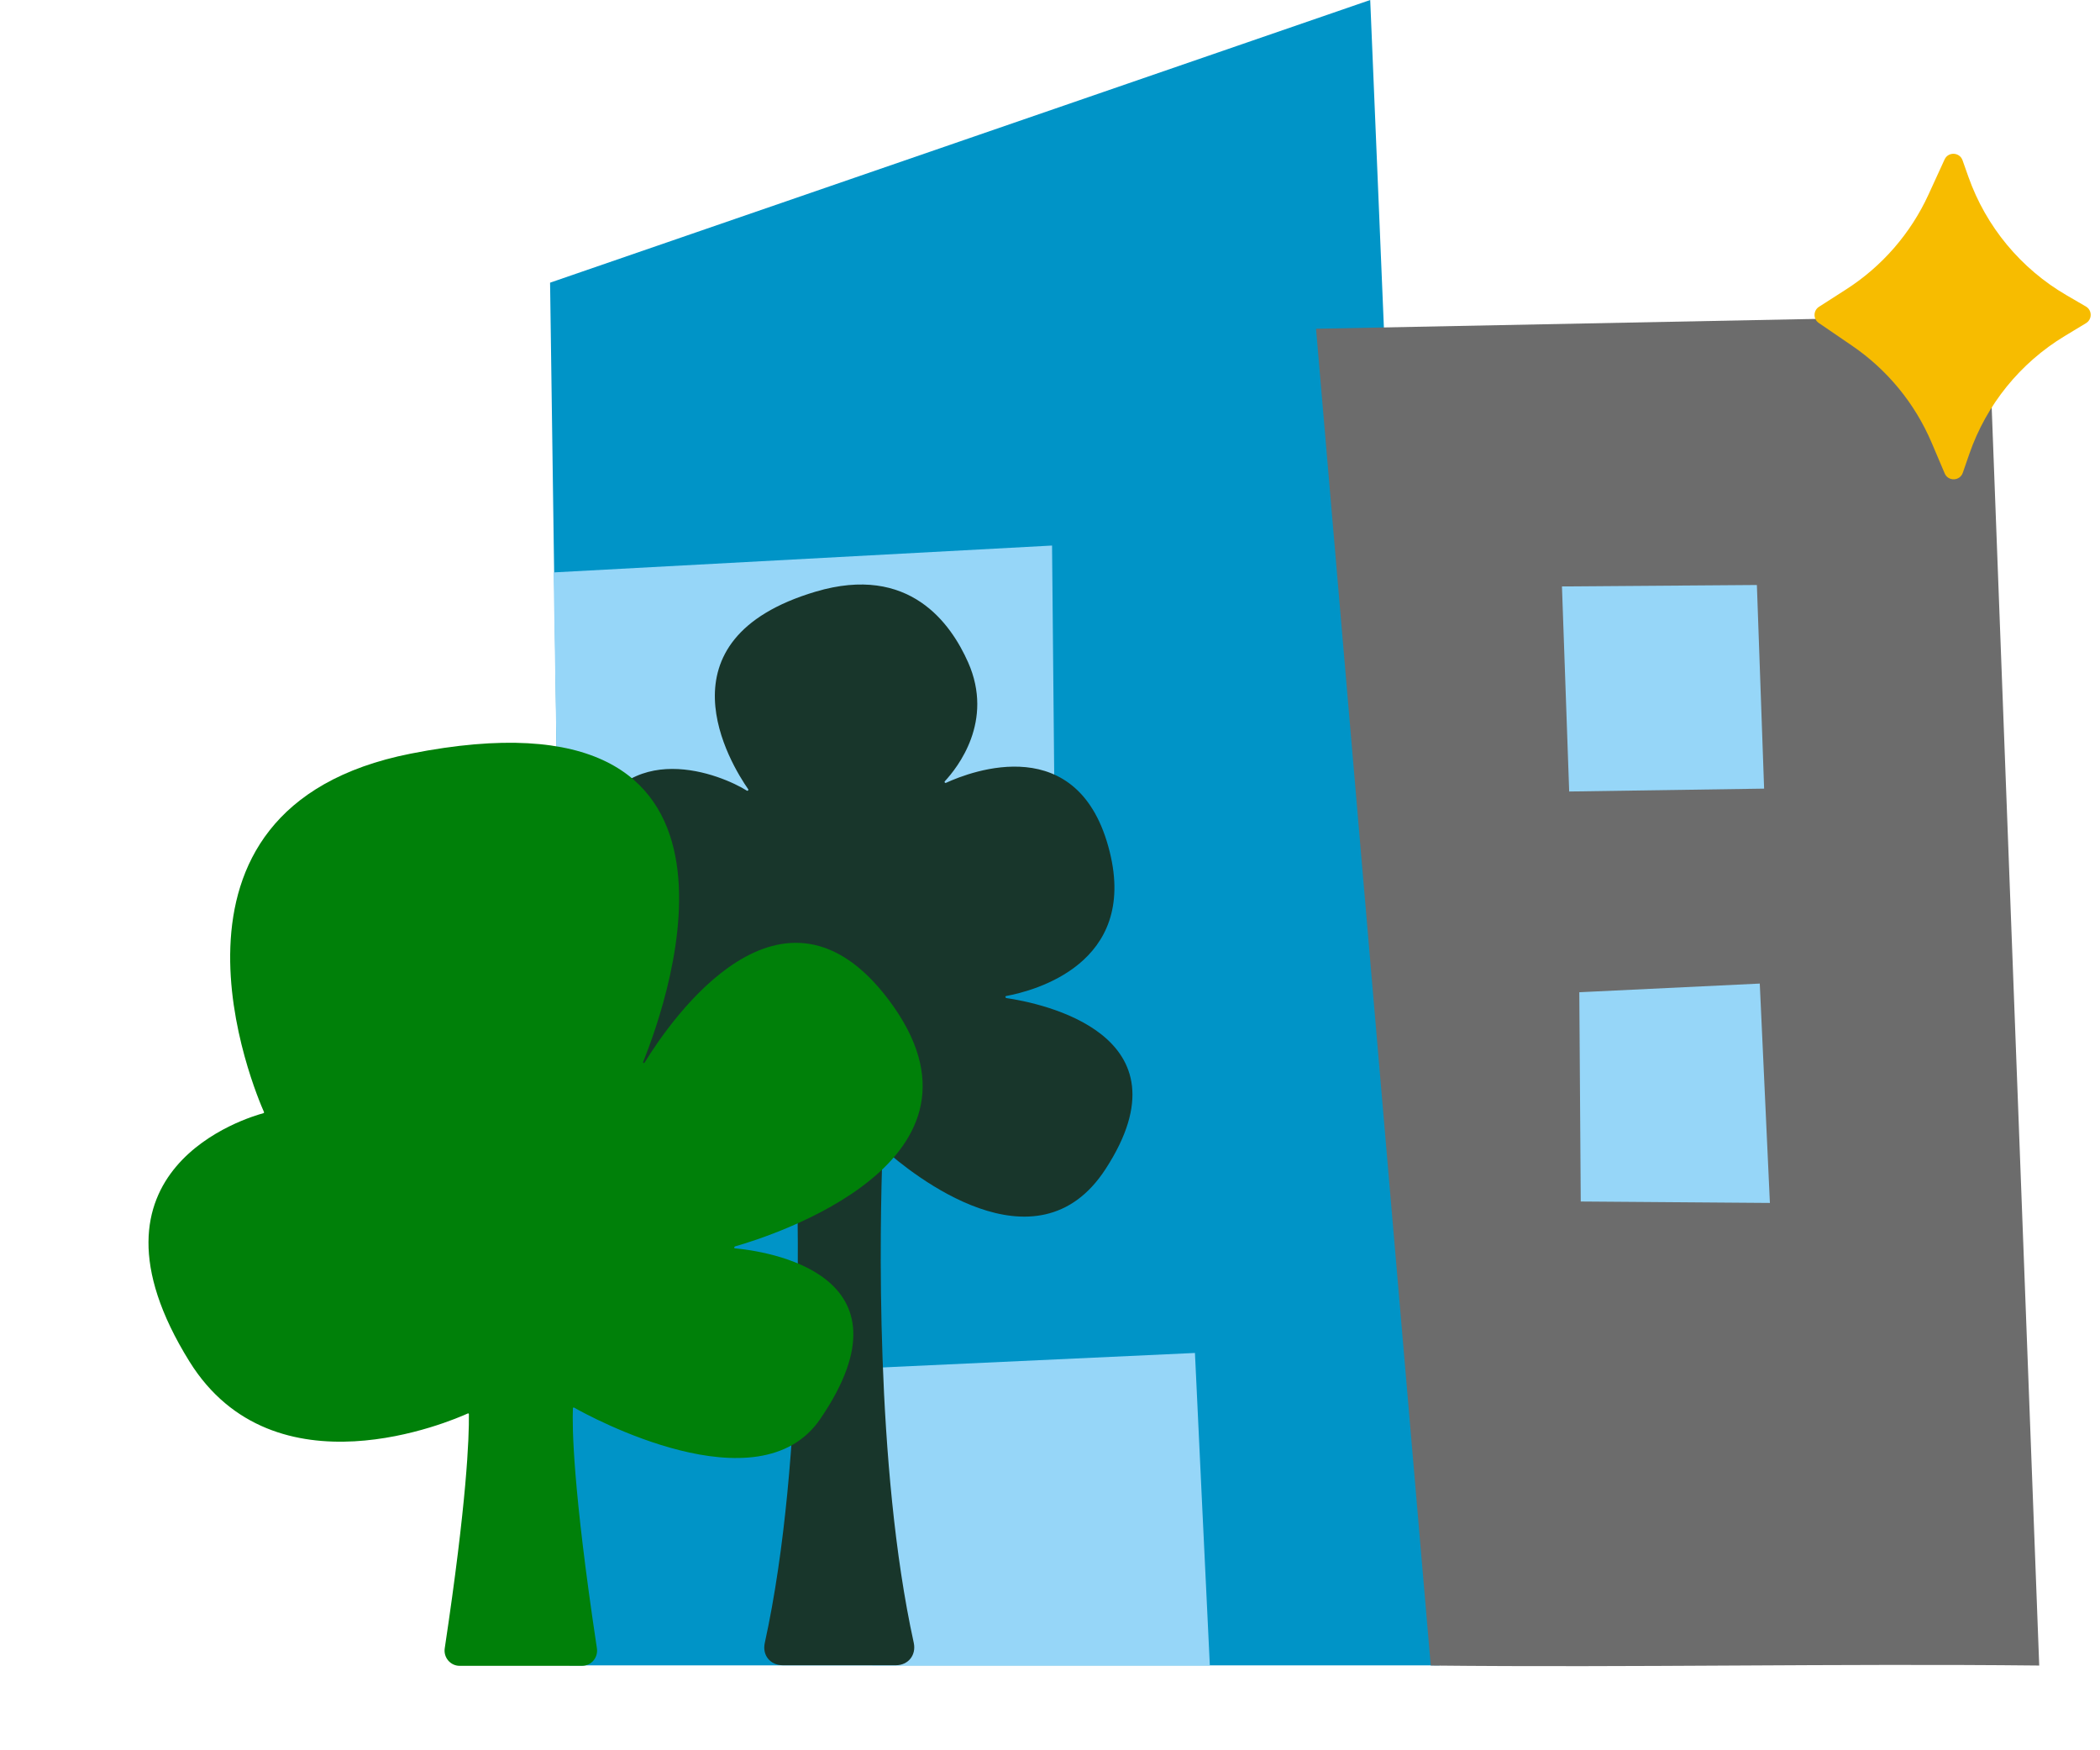<svg width="210" height="175" viewBox="0 0 210 175" fill="none" xmlns="http://www.w3.org/2000/svg">
<path d="M55.008 28.263C55.658 74.341 56.294 120.434 56.944 166.513H143.972L137.022 7.62939e-06C109.684 9.421 82.346 18.842 55.008 28.263Z" fill="#0094C7"/>
<path d="M87.23 166.527L85.8 136.834C97.027 136.314 108.268 135.794 119.495 135.274C119.987 145.692 120.478 156.11 120.984 166.527H87.245H87.23Z" fill="#96D6F8"/>
<path d="M55.341 57.233L105.205 54.546C105.292 63.736 105.379 72.94 105.465 82.129C88.892 81.884 72.319 81.638 55.76 81.392C55.63 73.344 55.485 65.282 55.355 57.233H55.341Z" fill="#96D6F8"/>
<path d="M131.589 32.872C154 32.424 176.411 31.991 198.822 31.543C200.527 76.754 202.217 121.316 203.922 166.527C183.635 166.311 163.363 166.744 143.076 166.527C139.247 121.98 135.418 77.419 131.604 32.872H131.589Z" fill="#6C6C6C"/>
<path d="M100.624 99.772C100.509 99.757 100.509 99.599 100.624 99.584C103.413 99.064 113.759 96.376 110.97 85.164C107.936 72.954 97.113 77.115 94.599 78.272C94.498 78.315 94.411 78.199 94.484 78.112C95.755 76.74 99.425 72.116 96.81 66.221C95.105 62.392 90.972 56.366 81.566 59.155C65.426 63.952 73.084 76.422 74.818 78.907C74.876 78.994 74.775 79.109 74.688 79.052C72.261 77.52 62.493 73.402 58.779 83.228C55.89 90.857 62.074 95.004 63.187 95.741C63.259 95.784 63.23 95.9 63.143 95.914C61.77 96.131 56.208 98.414 55.326 103.428C54.849 106.187 55.788 109.756 59.617 114.265C64.949 120.521 77.809 114.756 79.413 113.73C79.471 113.687 79.558 113.73 79.558 113.802C79.803 119.697 80.598 145.489 76.48 164.259C76.205 165.487 77.014 166.499 78.286 166.499H89.571C90.828 166.499 91.637 165.487 91.377 164.259C87.49 146.544 87.981 122.573 88.256 114.987C88.256 114.9 88.357 114.857 88.415 114.915C91.088 117.299 103.63 127.543 110.551 116.894C119.351 103.37 104.078 100.292 100.61 99.786" fill="#18362B"/>
<mask id="mask0_1515_3965" style="mask-type:luminance" maskUnits="userSpaceOnUse" x="0" y="66" width="109" height="109">
<path d="M108.181 66.336H0V174.518H108.181V66.336Z" fill="white"/>
</mask>
<g mask="url(#mask0_1515_3965)">
<path d="M73.489 124.625C77.101 123.599 100.986 116.056 88.863 99.96C78.243 85.872 67.174 101.824 64.458 106.245C64.4 106.332 64.27 106.26 64.314 106.173C66.929 99.7 78.026 68.041 41.065 75.353C13.337 80.844 25.604 109.395 26.399 111.187C26.413 111.23 26.399 111.288 26.341 111.302C24.896 111.693 6.979 116.865 18.943 136.126C27.425 149.766 45.197 142.036 46.772 141.328C46.83 141.299 46.888 141.328 46.888 141.4C46.917 143.755 46.685 150.113 44.475 164.794C44.33 165.718 45.038 166.556 45.963 166.556H58.202C59.141 166.556 59.834 165.718 59.69 164.794C57.248 148.625 57.219 142.542 57.291 140.808C57.291 140.75 57.364 140.707 57.407 140.736C58.953 141.617 75.873 150.864 82.014 141.891C92.042 127.225 76.436 125.087 73.489 124.812C73.402 124.812 73.388 124.682 73.474 124.654" fill="#008009"/>
</g>
<path d="M156.919 79.138C156.673 72.304 156.442 65.469 156.196 58.635C162.698 58.592 169.186 58.534 175.688 58.49C175.934 65.282 176.165 72.058 176.411 78.85C169.909 78.951 163.421 79.037 156.919 79.138Z" fill="#96D6F8"/>
<path d="M157.93 99.194C157.974 106.173 158.031 113.152 158.075 120.131L176.989 120.275C176.656 112.964 176.31 105.653 175.977 98.341C169.966 98.63 163.956 98.919 157.93 99.208V99.194Z" fill="#96D6F8"/>
<path d="M192.849 19.454L194.458 15.943C194.821 15.151 195.963 15.202 196.254 16.023L196.842 17.685C198.607 22.669 202.085 26.863 206.656 29.521L208.586 30.643C209.223 31.013 209.231 31.93 208.601 32.311L206.467 33.601C202.014 36.294 198.642 40.46 196.936 45.376L196.279 47.272C195.988 48.11 194.818 48.15 194.47 47.334L193.162 44.258C191.493 40.337 188.736 36.976 185.217 34.573L181.877 32.291C181.303 31.9 181.316 31.049 181.901 30.674L184.61 28.937C188.209 26.631 191.068 23.339 192.849 19.454Z" fill="#F7BC00"/>
</svg>
